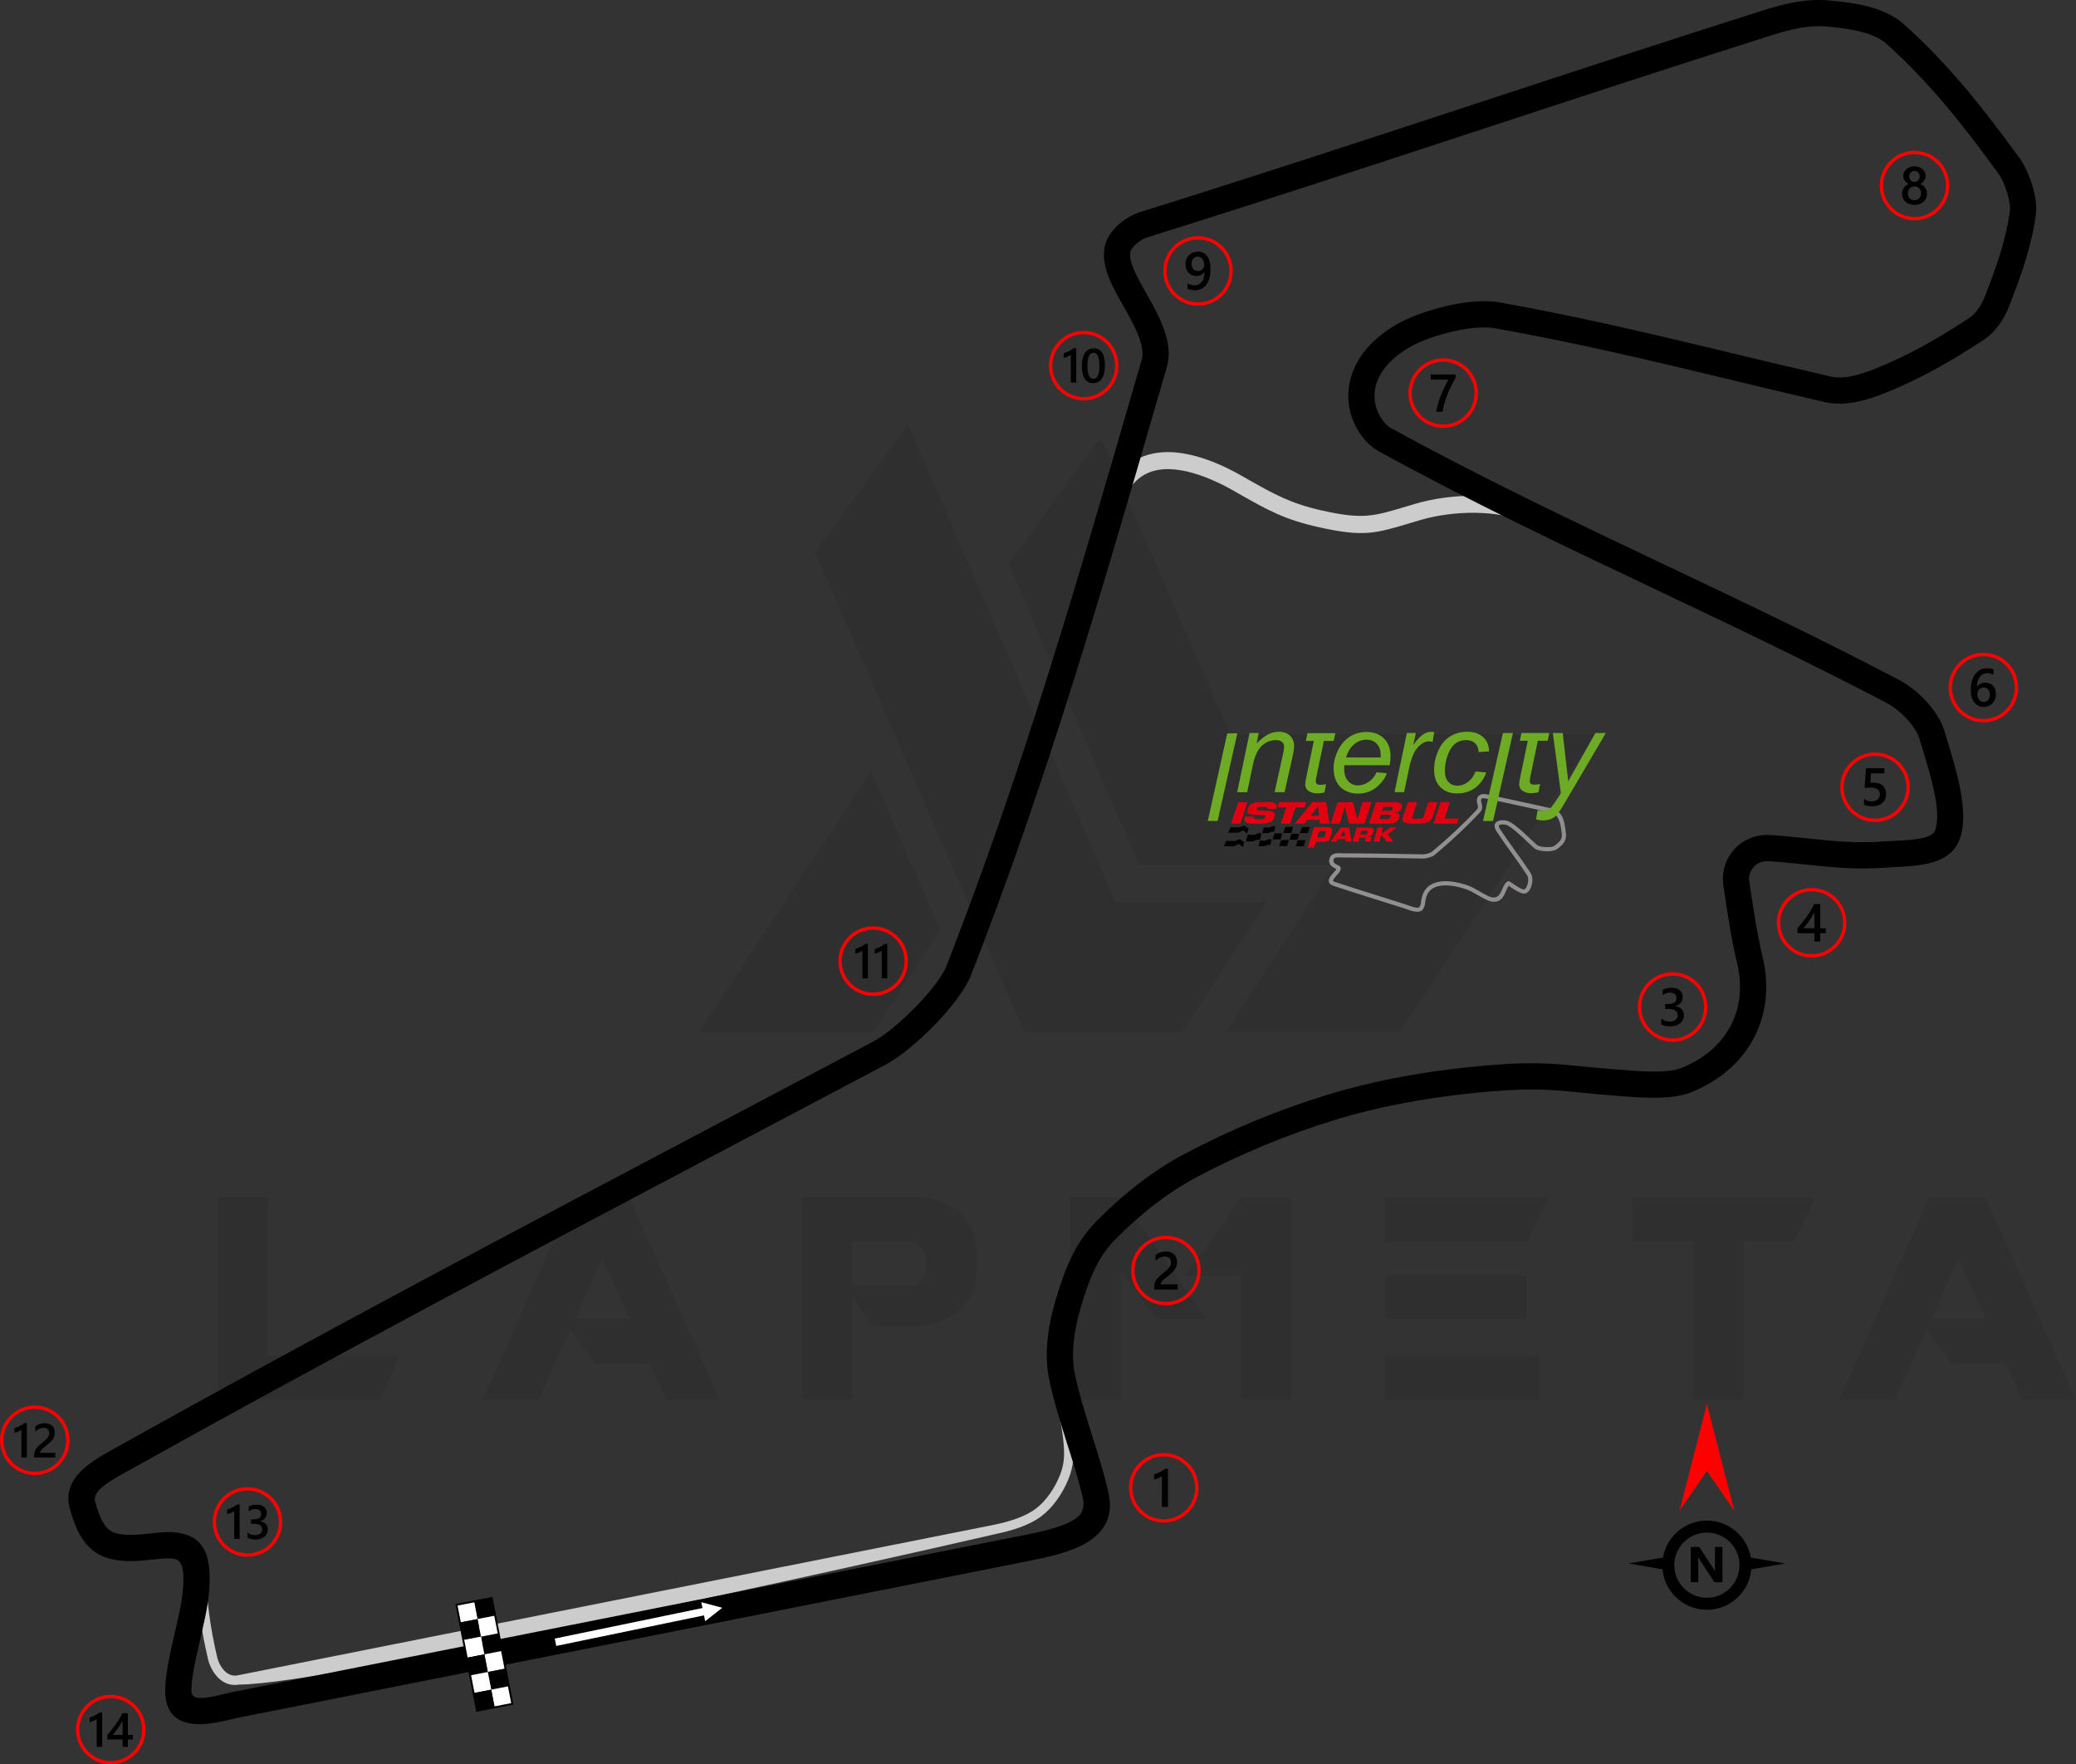 <?xml version="1.0" encoding="UTF-8"?>
<!DOCTYPE svg PUBLIC "-//W3C//DTD SVG 1.1//EN" "http://www.w3.org/Graphics/SVG/1.1/DTD/svg11.dtd">
<!-- Creator: CorelDRAW 2020 (64-Bit) -->
<svg xmlns="http://www.w3.org/2000/svg" xml:space="preserve" width="195.112mm" height="165.806mm" version="1.1" style="shape-rendering:geometricPrecision; text-rendering:geometricPrecision; image-rendering:optimizeQuality; fill-rule:evenodd; clip-rule:evenodd"
viewBox="0 0 9784.57 8314.96"
 xmlns:xlink="http://www.w3.org/1999/xlink"
 xmlns:xodm="http://www.corel.com/coreldraw/odm/2003">
 <rect x="0" y="0" width="9784.57" height="8314.96" fill="#333333" stroke="none"/>
 <defs>
  <style type="text/css">
   <![CDATA[
    .fil4 {fill:black}
    .fil10 {fill:black}
    .fil5 {fill:white}
    .fil2 {fill:black;fill-rule:nonzero}
    .fil8 {fill:#6DAB24;fill-rule:nonzero}
    .fil7 {fill:#918F8F;fill-rule:nonzero}
    .fil1 {fill:#CCCCCC;fill-rule:nonzero}
    .fil9 {fill:#E20010;fill-rule:nonzero}
    .fil3 {fill:red;fill-rule:nonzero}
    .fil6 {fill:white;fill-rule:nonzero}
    .fil0 {fill:black;fill-opacity:0.071}
   ]]>
  </style>
 </defs>
 <g id="Layer_x0020_1">
  <path class="fil0" d="M1025.71 6596.09l0 -954.25 236.98 0 0 747.28 622.47 0 -94.79 206.96 -764.66 0zm2816.92 -3990.78l985.85 2259.23 740.97 0 402.87 -614.58 -715.69 0 -977.95 -2251.33 -436.05 606.67zm1346.06 -543.48l608.25 1398.19 1720.49 0 -917.91 1402.94 -821.54 0 0 -1.58 515.04 -786.78 -924.23 0 -616.16 -1418.73 436.05 -594.04zm-758.34 2319.26l-315.98 483.45 -821.53 0 0 -1.58 812.06 -1227.57 325.45 745.7zm-1037.98 2216.57l-252.78 0 -77.41 -172.21 -257.52 0 -116.91 -159.57 -150.08 331.77 -262.26 0 423.4 -954.25 267 0 426.57 954.25zm-424.99 -382.33l-129.55 -284.38 -126.39 284.38 255.94 0zm1050.62 -154.82l287.54 0c41.08,-12.64 61.61,-50.56 60.03,-113.75 0,-52.14 -25.27,-85.32 -78.99,-97.96l-268.58 0 0 211.71zm94.79 189.59l-96.37 -139.03 0 485.02 -236.98 0 0 -954.25 570.34 0c167.47,30.02 252.78,120.07 254.36,273.32l0 56.88c-1.58,154.82 -85.31,248.04 -251.2,276.48l-240.14 -0.01 0 1.58zm1571.98 -34.76l-236.98 0 -164.31 -227.5 -0.01 608.25 -238.56 0 0 -954.25 236.98 0 402.87 573.49zm164.31 -571.91l236.98 0 0 952.67 -238.56 0 0 -584.55 -257.52 0 259.1 -368.12zm1402.93 745.7l0 206.96 -725.16 0 0 -206.96 725.16 0zm-56.87 -379.17l0 203.8 -668.29 0 0 -203.81 668.29 0.01zm104.27 -366.54l-104.27 208.55 -668.29 0 0 -208.55 772.56 0zm679.35 205.38l-285.96 0 0 -205.38 861.04 0 -96.37 205.38 -238.56 0 0 747.28 -238.57 0 0 -747.28 -1.58 0zm1805.81 748.86l-252.78 0 -77.41 -172.21 -257.52 0 -116.91 -159.57 -150.09 331.77 -262.26 0 423.4 -954.25 267 0 426.57 954.25zm-424.99 -382.33l-129.55 -284.38 -126.39 284.38 255.94 0z"/>
  <g id="_2303392239840">
   <path class="fil1" d="M7192.48 2459.58c-68.21,-27.91 -149.98,-41.22 -233.18,-42.83 -92.54,-1.8 -186.26,10.89 -264.98,34.04l-47.9 14.29c-165.97,49.67 -220.24,65.92 -429.14,19.72 -163.49,-36.14 -245.32,-82.58 -376.06,-156.76 -27.59,-15.66 -10.61,-6.14 -31.95,-18.19 -30.21,-17.07 -63.37,-33.84 -98.62,-48.99 -76.31,-32.78 -157.58,-54.94 -229.6,-49.12 -66.61,5.39 -126.21,36.05 -166.62,107.6 -4.95,8.77 -10.01,19.12 -15.17,31.13l-12.66 29.46 -73.77 -31.7 12.66 -29.46c5.53,-12.87 11.97,-25.77 19.25,-38.66 55.74,-98.68 138.02,-140.96 230.03,-148.41 86.61,-7.01 180.73,18.08 267.58,55.39 36.15,15.53 72.08,33.82 106.15,53.07 43.47,24.55 25.42,14.3 32.28,18.19 124.44,70.61 202.33,114.81 353.76,148.29 188.2,41.61 237.67,26.81 388.96,-18.47 10.62,-3.17 20.52,-6.15 48.21,-14.29 85.95,-25.28 188.11,-39.14 288.84,-37.18 92.47,1.79 184.24,16.95 262.06,48.79l-30.14 74.09z"/>
   <path class="fil1" d="M970.32 7403.54c1.37,67.15 6.61,133.94 15.23,199.96 8.96,68.72 21.67,136.9 37.54,204.03 6.13,25.96 20.2,54.2 40.98,72.01 14.84,12.72 33.43,19.84 55.17,15.82l3567.63 -710.01c34.97,-7.35 71.18,-16.54 105.27,-28.98 33.62,-12.27 65.23,-27.74 91.49,-47.83 23.44,-17.93 45.12,-41.67 63.84,-67.99 20.5,-28.8 37.39,-60.64 49.18,-91.37l0.76 -1.76c8.83,-23.42 13.87,-44.84 16.18,-66.85 2.4,-22.75 1.89,-46.6 -0.31,-74.22 -3.22,-40.42 -10.59,-86.72 -19.57,-132.87 -9.14,-47.01 -19.8,-93.29 -29.49,-133.19l42.85 -10.36c9.98,41.13 20.89,88.41 30,135.26 9.28,47.73 16.91,95.69 20.26,137.72 2.38,29.89 2.88,56.16 0.14,82.17 -2.7,25.65 -8.59,50.64 -18.93,78l-0.61 1.83c-13.02,33.93 -31.75,69.2 -54.53,101.22 -21.17,29.76 -45.94,56.8 -73,77.5 -30.09,23.02 -65.68,40.52 -103.24,54.22 -36.34,13.25 -74.51,22.96 -111.22,30.68 -568.87,131.88 -3152.57,710.17 -3568.42,710.17 -36.78,6.89 -67.75,-4.73 -92.14,-25.63 -28.39,-24.34 -47.32,-61.66 -55.32,-95.51 -16.05,-67.93 -29,-137.52 -38.23,-208.36 -8.8,-67.46 -14.16,-135.85 -15.57,-204.8l44.05 -0.86z"/>
   <path class="fil2" d="M4841.66 7231.51c113.53,-22.51 191.38,-46.31 233.57,-78.89 29.38,-22.69 38.08,-54.32 26.97,-100.66 -19.48,-81.02 -45.77,-164.03 -72.04,-247.01 -31.01,-97.95 -62.03,-195.89 -84.82,-302.8 -12.27,-57.57 -14.12,-117.35 -9.27,-176.07 5.69,-68.93 20.78,-137.11 38.91,-198.34 19.12,-64.59 39.99,-128.83 69.17,-191.15 30.08,-64.24 68.36,-124.88 121.3,-179.03 62.31,-63.72 130.4,-125.05 202.66,-180.54 67.46,-51.81 138.44,-98.55 211.61,-137.47 1.52,-0.81 3.06,-1.54 4.61,-2.21 106.2,-56.33 215.18,-107.63 325.67,-153.42 112.87,-46.78 228.6,-88.42 345.8,-124.41 102.48,-31.48 207.82,-57.27 313.41,-78.04 114.03,-22.43 230.07,-39.32 344.44,-51.45 284.44,-30.32 390.11,-19.77 541.51,-4.66 38.82,3.87 80.95,8.08 138.29,12.44 17.91,1.36 27.7,2.17 37.78,2.99l1.54 0.15c96.8,7.96 224.69,18.29 289.95,-7.41 107.59,-42.36 187,-111.48 232.73,-196.68 45.5,-84.79 58.08,-186.85 32.26,-295.5 -28.82,-121.28 -46.21,-240.2 -63.24,-356.77l-2.47 -16.85c-1.89,-12.79 -2.39,-25.97 -1.58,-39.23 2.68,-43.86 20.29,-87.75 50.43,-122.47 30.42,-35.03 73.29,-61.05 126.11,-68.83 14.84,-2.19 30.59,-2.88 47.16,-1.87 59.62,3.61 117.53,9.68 175.2,15.72 116.25,12.18 231.59,24.26 358.28,14.34 11.8,-0.92 30.61,-1.83 50.44,-2.78 76.81,-3.67 174.9,-8.36 191.26,-47.16 34.55,-82.04 -18.59,-256.23 -59.35,-389.83 -8.77,-28.78 -9.86,-31.81 -13.73,-44.76 -8.4,-28.16 -28.94,-59.37 -54.9,-88.28 -29.9,-33.28 -65.62,-61.96 -98.25,-79.15l-3.1 -1.75c-364.37,-191.07 -728.9,-364.01 -1091.26,-535.92 -435.77,-206.74 -868.45,-412.01 -1301.27,-649.32 -1.41,-0.77 -2.78,-1.59 -4.1,-2.46 -39.39,-23.01 -81.35,-67.04 -108.22,-123.94 -22.21,-47.01 -35.04,-103.66 -28.81,-165.53 6.07,-60.03 29.16,-118.38 69.63,-172 36.94,-48.95 88.55,-94.06 155,-132.81l-0.06 -0.11c59.65,-34.84 154.1,-69.47 248.9,-90.22 84.24,-18.45 170.75,-26.32 237.02,-14.49l2.18 0.44c385.65,68.87 734.08,152.56 1102.86,241.13 141.46,33.97 286.04,68.7 457.11,108.09 30.85,7.1 64.72,4.96 98.83,-1.99 37.89,-7.72 76.13,-21.28 111.56,-35.36 76.46,-30.3 152.34,-67.08 226.75,-107.9 74.51,-40.87 146.76,-85.48 216.21,-131.53 13.87,-9.18 26.56,-22.05 37.76,-36.9 13.72,-18.21 24.72,-38.59 32.76,-58.76 26.62,-66.79 52.73,-136.33 74.43,-206.95 20.96,-68.19 37.53,-137.16 45.86,-205.13 2.37,-19.3 -3.18,-49.49 -12.67,-80.63 -11.09,-36.42 -26.75,-71.34 -41.51,-91.55 -82.51,-113.16 -163.04,-219.78 -249.64,-322.44 -84.88,-100.62 -174.77,-196.03 -276.98,-287.93 -31.04,-27.95 -75.05,-45.88 -122.56,-58.01 -53.07,-13.55 -108.92,-19.79 -158.17,-24.31 -41.59,-3.86 -83.61,-0.97 -126.08,6.24 -43.15,7.33 -87.61,19.56 -132.95,33.95 -464.57,147.09 -910.95,293.71 -1356.71,440.11 -526.55,172.94 -1052.22,345.61 -1587.28,512.67 -19.04,5.94 -39.01,18.12 -55.17,32.91 -13.29,12.17 -22.95,24.59 -25.3,34.3 -11.16,46.15 32.42,122.8 74.73,197.25 14.75,25.95 29.39,51.68 42.11,76.75 18.67,36.75 38.14,78.13 50.5,121.77 13.75,48.5 18.4,99.01 4.07,148.38l-33.29 114.84c-271.51,936.73 -533.46,1840.44 -889.13,2750.01 -25.94,66.35 -90.37,150.67 -163.81,227.32 -80.32,83.84 -173.74,161 -239.52,195.82 -252.22,133.55 -495.99,262.22 -734.2,387.94 -978.5,516.46 -1863.55,983.58 -2853.99,1536.02 -46.42,25.9 -90.35,51.72 -116.99,79.11 -17.08,17.56 -26.01,36.41 -19.88,57.85 10.99,38.43 23.3,74.65 40.29,101.56 13.44,21.32 30.53,37.44 53.83,44.34 49.02,14.53 108.55,8.19 163.17,2.38 44.72,-4.76 86.75,-9.24 125.85,-4.37 111,13.81 179.04,80.3 149.67,316.25 -0.22,1.76 -0.51,3.5 -0.86,5.21 -7.44,52.99 -21.7,115.05 -36.26,178.42 -21.34,92.88 -43.37,188.77 -42.35,247.55 0.45,25.81 20.07,32.53 44,32.12 33.02,-0.57 75.51,-10.6 111.28,-19.03 14.76,-3.48 28.53,-6.73 40.74,-9.15l3743.61 -742.18zm309.03 18.83c-59.58,46.02 -153.59,76.48 -285.33,102.59l-3743.61 742.18c-10.78,2.14 -23.14,5.05 -36.39,8.18 -40.91,9.64 -89.5,21.11 -137.4,21.94 -91.78,1.59 -167.15,-30.71 -169.29,-153.53 -1.29,-74.44 22.35,-177.37 45.26,-277.06 14.03,-61.05 27.77,-120.84 34.38,-167.71l0.32 -3.34c17.08,-137.29 -4.22,-173.71 -41.79,-178.38 -26.16,-3.25 -60.87,0.44 -97.79,4.37 -66.3,7.06 -138.56,14.75 -211.07,-6.74 -56.1,-16.63 -94.84,-51.65 -123.49,-97.07 -25.11,-39.8 -41.21,-85.96 -54.8,-133.49 -20.66,-72.23 2.91,-129.02 50.36,-177.81 37.9,-38.96 90.57,-70.21 145.53,-100.87 996.23,-555.66 1879.69,-1021.95 2856.42,-1537.48 238.21,-125.72 481.97,-254.39 734.2,-387.94 54.71,-28.97 135.97,-96.85 208.08,-172.12 63.4,-66.18 117.9,-136.08 137.68,-186.68 354.54,-906.65 615.38,-1806.56 885.75,-2739.37l33.29 -114.84c6.91,-23.79 3.6,-51.88 -4.56,-80.66 -9.53,-33.64 -25.93,-68.27 -41.8,-99.51 -11.77,-23.19 -25.44,-47.21 -39.21,-71.44 -54.19,-95.32 -109.98,-193.46 -87.31,-287.23 8.3,-34.34 31.73,-68.46 62.06,-96.22 29.15,-26.67 65.88,-48.85 101.61,-60 535.5,-167.2 1060.23,-339.55 1585.84,-512.19 453.21,-148.86 907.08,-297.93 1357.67,-440.6 49.31,-15.65 98.88,-29.15 149.88,-37.82 51.67,-8.78 103.96,-12.18 157.52,-7.22 55.48,5.09 118.33,12.1 177.53,27.22 64.74,16.53 126.65,42.71 174.8,86.06 106.44,95.69 200.11,195.13 288.6,300.02 86.77,102.86 169.48,212.48 254.96,329.69 22.54,30.87 45.1,79.73 59.9,128.32 14.14,46.42 21.99,94.87 17.51,131.42 -9.15,74.68 -27.48,150.86 -50.7,226.41 -22.47,73.12 -49.83,145.94 -77.81,216.15 -12.16,30.49 -28.54,60.98 -48.73,87.78 -19.07,25.31 -41.87,48 -68.24,65.45 -72.4,48.02 -147.59,94.44 -224.92,136.86 -77.42,42.48 -157.8,81.31 -240.77,114.19 -41.19,16.37 -86.12,32.24 -132.36,41.65 -50.02,10.2 -101.3,12.95 -151.07,1.49 -145.98,-33.61 -303.79,-71.52 -458.09,-108.57 -363.64,-87.34 -707.2,-169.85 -1096.14,-239.29l-2.12 -0.34c-49.41,-8.82 -119,-1.84 -189.14,13.53 -82.48,18.06 -163.12,47.29 -212.61,76.19l-0.06 -0.11 -0.18 0.11c-51.64,30.08 -91.02,64.19 -118.43,100.5 -26.61,35.26 -41.68,72.41 -45.43,109.61 -3.77,37.45 4.09,71.94 17.68,100.7 15.72,33.29 37.78,57.73 57.5,69.43l2.57 1.33c430.55,236.06 860.99,440.27 1294.5,645.94 361.13,171.32 724.4,343.67 1095.78,538.43l3.41 1.66c45.19,23.81 93.42,62.14 132.6,105.76 37.29,41.52 67.6,89.09 81.5,135.68l13.24 44.28c46.39,152.06 106.87,350.33 54.99,473.51 -46.62,110.55 -188.23,117.33 -299.13,122.62 -14.74,0.7 -28.76,1.38 -46.57,2.78 -136.79,10.72 -258.19,-2 -380.53,-14.82 -55.88,-5.86 -111.99,-11.74 -169.88,-15.24 -7.65,-0.47 -15.01,-0.13 -22.01,0.9 -21.51,3.16 -38.7,13.45 -50.66,27.23 -12.24,14.1 -19.38,31.63 -20.44,48.94 -0.28,4.61 -0.09,9.35 0.61,14.07l2.47 16.85c16.57,113.36 33.47,229 61.31,346.13 33,138.86 15.98,271.06 -43.86,382.57 -59.43,110.71 -160.67,199.76 -296.59,253.28 -92.02,36.23 -236.23,24.55 -345.07,15.6l-38.36 -3.1c-49.34,-3.75 -97.14,-8.52 -141.2,-12.92 -143.76,-14.35 -244.09,-24.36 -516.37,4.63l-0.24 0c-109.29,11.58 -221.55,28 -333.55,50.02 -102.85,20.22 -204.07,44.93 -300.83,74.65 -112.61,34.58 -224.6,74.92 -334.67,120.54 -108.54,44.98 -214.03,94.55 -315.2,148.2 -1.43,0.92 -2.9,1.79 -4.43,2.6 -67.68,36.01 -132.94,78.95 -194.68,126.35 -67.53,51.85 -131.06,109.06 -189.12,168.44 -42.53,43.5 -73.54,92.75 -98.08,145.17 -25.44,54.32 -44.58,113.55 -62.4,173.74 -15.87,53.61 -29.09,113.3 -34.07,173.67 -3.95,47.88 -2.64,95.69 6.86,140.27 21.2,99.48 51.56,195.33 81.91,291.19 25.95,81.94 51.9,163.92 73.98,255.71 23.9,99.69 0.9,171.02 -71.48,226.92z"/>
  </g>
  <g id="_2303392239072">
   <path class="fil3" d="M6801.91 1688.53c45.27,0 86.27,18.36 115.94,48.03 29.66,29.67 48.02,70.67 48.02,115.94 0,45.27 -18.36,86.27 -48.02,115.93 -29.67,29.66 -70.67,48.02 -115.94,48.02 -45.27,0 -86.27,-18.36 -115.94,-48.02 -29.66,-29.67 -48.02,-70.66 -48.02,-115.93 0,-45.27 18.36,-86.28 48.03,-115.94 29.66,-29.66 70.66,-48.03 115.93,-48.03zm104.68 59.29c-26.79,-26.79 -63.8,-43.36 -104.68,-43.36 -40.88,0 -77.9,16.57 -104.68,43.36 -26.79,26.78 -43.36,63.79 -43.36,104.68 0,40.88 16.57,77.89 43.36,104.68 26.78,26.78 63.8,43.36 104.68,43.36 40.88,0 77.89,-16.57 104.68,-43.36 26.78,-26.78 43.35,-63.8 43.35,-104.68 0,-40.88 -16.57,-77.9 -43.35,-104.68z"/>
   <path class="fil4" d="M6860.72 1778.73c-7.37,13.48 -14.33,26.85 -20.87,40.05 -6.57,13.24 -12.49,26.48 -17.8,39.84 -5.33,13.32 -9.93,26.77 -13.88,40.31 -3.94,13.58 -6.95,27.4 -9.09,41.56l-29.82 0c1.97,-12.61 4.77,-25.17 8.42,-37.75 3.64,-12.56 7.92,-25.09 12.82,-37.66 4.9,-12.58 10.39,-25.19 16.51,-37.88 6.07,-12.69 12.57,-25.52 19.43,-38.42l-83.34 0 0 -24.3 117.61 0 0 14.25z"/>
  </g>
  <g id="_2303392247856">
   <path class="fil3" d="M9348.02 3076.35c45.27,0 86.27,18.36 115.94,48.02 29.66,29.67 48.02,70.67 48.02,115.94 0,45.27 -18.36,86.27 -48.02,115.93 -29.67,29.66 -70.67,48.02 -115.94,48.02 -45.27,0 -86.26,-18.36 -115.93,-48.02 -29.66,-29.67 -48.02,-70.66 -48.02,-115.93 0,-45.27 18.35,-86.27 48.02,-115.94 29.67,-29.66 70.66,-48.02 115.93,-48.02zm104.68 59.28c-26.79,-26.79 -63.8,-43.35 -104.68,-43.35 -40.88,0 -77.89,16.57 -104.68,43.35 -26.78,26.78 -43.35,63.8 -43.35,104.68 0,40.88 16.57,77.89 43.35,104.68 26.79,26.78 63.8,43.36 104.68,43.36 40.88,0 77.89,-16.57 104.68,-43.36 26.78,-26.78 43.35,-63.8 43.35,-104.68 0,-40.89 -16.57,-77.9 -43.35,-104.68z"/>
   <path class="fil4" d="M9407.12 3271.67c0,8.84 -1.46,16.93 -4.36,24.21 -2.89,7.25 -6.92,13.53 -12.06,18.81 -5.16,5.28 -11.27,9.39 -18.35,12.28 -7.09,2.93 -14.75,4.36 -23.05,4.36 -8.84,0 -16.97,-1.72 -24.35,-5.15 -7.41,-3.44 -13.78,-8.55 -19.15,-15.34 -5.36,-6.79 -9.5,-15.25 -12.48,-25.35 -2.93,-10.09 -4.4,-21.83 -4.4,-35.15 0,-16.29 1.93,-30.75 5.82,-43.36 3.9,-12.57 9.22,-23.13 16.01,-31.63 6.79,-8.55 14.78,-14.99 23.97,-19.4 9.14,-4.44 19.07,-6.66 29.7,-6.66 6.62,0 12.66,0.46 18.1,1.38 5.45,0.89 9.81,2.14 13.08,3.7l0 25.64c-4.2,-2.13 -8.64,-3.94 -13.41,-5.4 -4.73,-1.47 -10.18,-2.22 -16.29,-2.22 -6.87,0 -13.24,1.38 -19.02,4.19 -5.82,2.76 -10.85,6.83 -15.05,12.19 -4.22,5.36 -7.54,12.02 -9.96,19.9 -2.39,7.88 -3.65,17.01 -3.73,27.32l0.75 0c3.77,-5.82 8.85,-10.39 15.26,-13.74 6.45,-3.36 13.99,-5.03 22.67,-5.03 7.71,0 14.62,1.21 20.82,3.73 6.16,2.51 11.44,6.07 15.8,10.81 4.4,4.69 7.8,10.43 10.14,17.18 2.39,6.75 3.57,14.33 3.57,22.76zm-28.7 2.34c0,-5.07 -0.63,-9.68 -1.81,-13.87 -1.17,-4.19 -2.97,-7.74 -5.41,-10.72 -2.38,-3.01 -5.45,-5.32 -9.09,-6.95 -3.6,-1.63 -7.92,-2.44 -12.82,-2.44 -4.9,0 -9.22,0.88 -12.94,2.64 -3.73,1.76 -6.84,4.06 -9.39,6.92 -2.56,2.84 -4.44,6.16 -5.7,9.8 -1.25,3.68 -1.93,7.46 -1.93,11.31 0,4.19 0.63,8.46 1.81,12.82 1.17,4.4 3.01,8.38 5.44,11.98 2.47,3.61 5.62,6.54 9.39,8.88 3.81,2.35 8.34,3.52 13.58,3.52 4.65,0 8.8,-0.87 12.41,-2.59 3.6,-1.73 6.61,-4.11 9,-7.13 2.44,-3.02 4.28,-6.62 5.54,-10.73 1.25,-4.14 1.93,-8.63 1.93,-13.45z"/>
  </g>
  <g id="_2303392246464">
   <path class="fil3" d="M8837.43 3546.04c45.27,0 86.27,18.36 115.93,48.02 29.67,29.67 48.02,70.66 48.02,115.93 0,45.27 -18.36,86.27 -48.02,115.93 -29.67,29.66 -70.66,48.02 -115.93,48.02 -45.27,0 -86.27,-18.35 -115.93,-48.02 -29.67,-29.67 -48.02,-70.66 -48.02,-115.93 0,-45.27 18.35,-86.27 48.02,-115.93 29.66,-29.66 70.66,-48.02 115.93,-48.02zm104.68 59.28c-26.78,-26.78 -63.8,-43.35 -104.68,-43.35 -40.88,0 -77.9,16.57 -104.68,43.35 -26.79,26.78 -43.36,63.8 -43.36,104.68 0,40.88 16.57,77.89 43.36,104.68 26.78,26.78 63.79,43.35 104.68,43.35 40.88,0 77.89,-16.57 104.68,-43.35 26.78,-26.79 43.36,-63.8 43.36,-104.68 0,-40.88 -16.57,-77.89 -43.36,-104.68z"/>
   <path class="fil4" d="M8785.44 3792.34l0 -27.36c11.56,7.79 23.25,11.64 35.11,11.64 11.93,0 21.57,-3.01 28.82,-9.13 7.29,-6.08 10.93,-14.2 10.93,-24.38 0,-9.97 -3.68,-17.72 -11.1,-23.29 -7.41,-5.58 -18.01,-8.34 -31.84,-8.34 -4.74,0 -14.37,0.46 -28.87,1.46l6.28 -92.54 86.64 0 0 24.3 -62.96 0 -2.93 44.07c5.65,-0.33 10.76,-0.5 15.33,-0.5 18.65,0 33.1,4.78 43.28,14.37 10.18,9.55 15.29,22.67 15.29,39.26 0,17.43 -5.87,31.42 -17.51,41.94 -11.64,10.52 -27.7,15.75 -48.06,15.75 -17.18,0 -29.99,-2.39 -38.41,-7.25z"/>
  </g>
  <g id="_2303392250448">
   <path class="fil3" d="M7883.35 4581.83c45.27,0 86.27,18.36 115.94,48.02 29.66,29.67 48.02,70.66 48.02,115.93 0,45.27 -18.36,86.27 -48.02,115.94 -29.67,29.66 -70.67,48.02 -115.94,48.02 -45.27,0 -86.26,-18.36 -115.93,-48.02 -29.67,-29.67 -48.02,-70.67 -48.02,-115.94 0,-45.27 18.36,-86.27 48.02,-115.93 29.67,-29.66 70.66,-48.02 115.93,-48.02zm104.68 59.28c-26.78,-26.78 -63.8,-43.35 -104.68,-43.35 -40.88,0 -77.89,16.57 -104.67,43.35 -26.78,26.79 -43.36,63.8 -43.36,104.68 0,40.88 16.57,77.89 43.36,104.68 26.78,26.78 63.79,43.35 104.67,43.35 40.88,0 77.9,-16.57 104.68,-43.35 26.78,-26.79 43.36,-63.8 43.36,-104.68 0,-40.88 -16.57,-77.89 -43.36,-104.68z"/>
   <path class="fil4" d="M7830.14 4827.32l0 -26.77c11.48,9.09 24.38,13.62 38.8,13.62 11.69,0 21.07,-2.64 28.06,-7.96 7.01,-5.32 10.48,-12.52 10.48,-21.62 0,-19.94 -15.26,-29.95 -45.79,-29.95l-13.63 0 0 -22.84 13.04 0c27.06,0 40.59,-9.38 40.59,-28.19 0,-17.35 -10.55,-26.03 -31.63,-26.03 -11.82,0 -22.87,4.2 -33.26,12.62l0 -25.26c11.94,-6.71 26.06,-10.1 42.32,-10.1 15.63,0 28.16,3.95 37.58,11.82 9.39,7.83 14.12,17.89 14.12,30.16 0,23.16 -11.82,38.09 -35.36,44.7l0 0.51c12.69,1.21 22.71,5.65 30.08,13.28 7.38,7.67 11.02,17.22 11.02,28.66 0,15.8 -5.91,28.57 -17.76,38.25 -11.9,9.72 -27.53,14.54 -46.92,14.54 -17.43,0 -31.34,-3.14 -41.73,-9.43z"/>
  </g>
  <g id="_2303392250592">
   <path class="fil3" d="M8538.65 4184.7c45.27,0 86.26,18.36 115.93,48.02 29.66,29.67 48.02,70.66 48.02,115.94 0,45.27 -18.36,86.27 -48.02,115.93 -29.67,29.66 -70.66,48.02 -115.93,48.02 -45.27,0 -86.27,-18.36 -115.94,-48.02 -29.66,-29.67 -48.02,-70.66 -48.02,-115.93 0,-45.27 18.36,-86.27 48.02,-115.94 29.67,-29.66 70.67,-48.02 115.94,-48.02zm104.68 59.28c-26.79,-26.78 -63.8,-43.36 -104.68,-43.36 -40.88,0 -77.89,16.57 -104.68,43.36 -26.78,26.78 -43.35,63.8 -43.35,104.68 0,40.88 16.57,77.89 43.35,104.68 26.79,26.78 63.8,43.36 104.68,43.36 40.88,0 77.89,-16.57 104.68,-43.36 26.78,-26.78 43.35,-63.8 43.35,-104.68 0,-40.88 -16.57,-77.9 -43.35,-104.68z"/>
   <path class="fil4" d="M8579.24 4260.65l0 113.67 26.14 0 0 23.67 -26.14 0 0 38.67 -27.62 0 0 -38.67 -79.69 0 0 -23.92c7.22,-8.13 14.59,-16.89 22.17,-26.36 7.58,-9.43 14.87,-19.1 21.87,-28.95 7,-9.84 13.44,-19.73 19.43,-29.62 6,-9.93 11.02,-19.4 15.08,-28.49l28.75 0zm-27.62 113.67l0 -73.91c-8.92,16.05 -17.76,30.04 -26.47,41.98 -8.71,11.95 -16.84,22.59 -24.47,31.93l50.95 0z"/>
  </g>
  <g id="_2303392255824">
   <path class="fil3" d="M9023.47 710.65c45.27,0 86.27,18.36 115.93,48.02 29.66,29.67 48.02,70.66 48.02,115.93 0,45.27 -18.36,86.27 -48.02,115.94 -29.67,29.66 -70.66,48.02 -115.93,48.02 -45.27,0 -86.27,-18.36 -115.93,-48.02 -29.66,-29.67 -48.02,-70.67 -48.02,-115.94 0,-45.27 18.36,-86.27 48.02,-115.93 29.67,-29.66 70.66,-48.02 115.93,-48.02zm104.68 59.28c-26.79,-26.78 -63.8,-43.36 -104.68,-43.36 -40.88,0 -77.89,16.57 -104.68,43.36 -26.78,26.78 -43.35,63.8 -43.35,104.68 0,40.88 16.57,77.9 43.35,104.68 26.79,26.78 63.8,43.36 104.68,43.36 40.88,0 77.89,-16.57 104.68,-43.36 26.78,-26.78 43.35,-63.8 43.35,-104.68 0,-40.88 -16.57,-77.89 -43.35,-104.68z"/>
   <path class="fil4" d="M8964.81 913.59c0,-5.07 0.63,-9.96 1.89,-14.7 1.25,-4.78 3.18,-9.14 5.69,-13.15 2.56,-4.03 5.74,-7.63 9.6,-10.81 3.86,-3.18 8.34,-5.73 13.49,-7.71 -7.63,-4.27 -13.66,-9.71 -18.19,-16.37 -4.48,-6.7 -6.74,-14.08 -6.74,-22.17 0,-6.49 1.34,-12.44 4.03,-17.93 2.64,-5.49 6.33,-10.23 11.01,-14.24 4.74,-4.03 10.27,-7.12 16.64,-9.39 6.41,-2.26 13.36,-3.4 20.86,-3.4 7.63,0 14.63,1.17 21.08,3.44 6.41,2.3 11.98,5.44 16.67,9.47 4.69,4.02 8.38,8.76 10.98,14.24 2.64,5.49 3.94,11.39 3.94,17.8 0,8.09 -2.26,15.47 -6.74,22.17 -4.52,6.66 -10.47,12.11 -17.93,16.37 5.07,1.98 9.55,4.53 13.45,7.67 3.89,3.14 7.13,6.7 9.76,10.73 2.6,4.03 4.57,8.37 5.9,13.15 1.3,4.74 1.94,9.68 1.94,14.83 0,7.71 -1.43,14.75 -4.27,21.12 -2.9,6.36 -6.88,11.85 -12.03,16.37 -5.15,4.57 -11.35,8.09 -18.56,10.65 -7.16,2.52 -15.12,3.77 -23.8,3.77 -8.59,0 -16.46,-1.25 -23.63,-3.77 -7.16,-2.56 -13.32,-6.08 -18.51,-10.65 -5.2,-4.52 -9.26,-10.01 -12.15,-16.37 -2.93,-6.37 -4.36,-13.41 -4.36,-21.12zm27.74 -2.43c0,4.98 0.71,9.47 2.18,13.49 1.5,4.02 3.57,7.41 6.28,10.18 2.68,2.76 5.95,4.9 9.76,6.36 3.81,1.46 8.04,2.22 12.69,2.22 4.49,0 8.63,-0.76 12.4,-2.27 3.78,-1.5 7,-3.68 9.76,-6.49 2.73,-2.85 4.9,-6.25 6.45,-10.23 1.55,-3.94 2.3,-8.38 2.3,-13.28 0,-4.52 -0.7,-8.76 -2.18,-12.74 -1.5,-3.94 -3.56,-7.41 -6.28,-10.35 -2.68,-2.98 -5.95,-5.28 -9.77,-7 -3.81,-1.73 -8.04,-2.6 -12.69,-2.6 -4.4,0 -8.55,0.79 -12.31,2.38 -3.82,1.59 -7.09,3.85 -9.85,6.75 -2.73,2.93 -4.86,6.36 -6.45,10.39 -1.55,4.02 -2.3,8.37 -2.3,13.15zm5.99 -79.57c0,3.69 0.67,7.09 1.97,10.27 1.3,3.14 3.05,5.87 5.27,8.21 2.22,2.35 4.82,4.15 7.8,5.44 2.97,1.34 6.2,1.98 9.63,1.98 3.44,0 6.66,-0.68 9.64,-2.01 2.97,-1.34 5.62,-3.18 7.87,-5.53 2.22,-2.35 4.03,-5.07 5.33,-8.21 1.3,-3.14 1.97,-6.54 1.97,-10.14 0,-3.68 -0.63,-7.12 -1.89,-10.31 -1.3,-3.18 -3.01,-5.95 -5.24,-8.21 -2.22,-2.3 -4.82,-4.11 -7.84,-5.41 -3.06,-1.3 -6.32,-1.97 -9.84,-1.97 -3.69,0 -7.04,0.67 -10.06,2.01 -3.01,1.33 -5.61,3.22 -7.79,5.62 -2.18,2.35 -3.86,5.11 -5.03,8.25 -1.22,3.14 -1.8,6.49 -1.8,10.01z"/>
  </g>
  <g id="_2303392256784">
   <path class="fil3" d="M1166.34 7008.43c45.27,0 86.27,18.35 115.93,48.02 29.67,29.66 48.02,70.66 48.02,115.93 0,45.27 -18.35,86.27 -48.02,115.94 -29.66,29.66 -70.66,48.02 -115.93,48.02 -45.27,0 -86.27,-18.36 -115.93,-48.02 -29.66,-29.67 -48.02,-70.67 -48.02,-115.94 0,-45.27 18.35,-86.26 48.02,-115.93 29.66,-29.67 70.66,-48.02 115.93,-48.02zm104.68 59.28c-26.78,-26.78 -63.8,-43.35 -104.68,-43.35 -40.88,0 -77.89,16.57 -104.68,43.35 -26.78,26.78 -43.35,63.8 -43.35,104.68 0,40.88 16.57,77.89 43.35,104.68 26.79,26.78 63.8,43.35 104.68,43.35 40.88,0 77.89,-16.57 104.68,-43.35 26.78,-26.79 43.35,-63.8 43.35,-104.68 0,-40.88 -16.57,-77.89 -43.35,-104.68z"/>
   <path class="fil4" d="M1129.47 7089.86l0 162.41 -25.71 0 0 -130.94c-4.65,3.32 -9.64,6.17 -15.01,8.48 -5.33,2.34 -11.45,4.38 -18.34,6.16l0 -21.93c4.31,-1.39 8.43,-2.87 12.4,-4.43 4.01,-1.54 7.94,-3.29 11.79,-5.21 3.9,-1.93 7.79,-4.09 11.76,-6.43 3.93,-2.39 8.01,-5.07 12.25,-8.1l10.85 0zm36.75 156.55l0 -24.16c10.36,8.2 22.01,12.29 35.01,12.29 10.55,0 19.02,-2.38 25.33,-7.19 6.32,-4.8 9.46,-11.3 9.46,-19.51 0,-18 -13.77,-27.03 -41.33,-27.03l-12.3 0 0 -20.61 11.76 0c24.42,0 36.63,-8.47 36.63,-25.45 0,-15.66 -9.52,-23.48 -28.54,-23.48 -10.66,0 -20.64,3.79 -30.02,11.39l0 -22.8c10.78,-6.05 23.52,-9.12 38.19,-9.12 14.1,0 25.41,3.56 33.92,10.67 8.48,7.07 12.74,16.14 12.74,27.23 0,20.9 -10.66,34.37 -31.91,40.34l0 0.46c11.45,1.09 20.49,5.1 27.15,11.99 6.65,6.93 9.94,15.55 9.94,25.87 0,14.26 -5.34,25.78 -16.03,34.52 -10.74,8.78 -24.84,13.12 -42.35,13.12 -15.73,0 -28.28,-2.83 -37.66,-8.51z"/>
  </g>
  <g id="_2303392255248">
   <path class="fil3" d="M5646.34 1112.88c45.27,0 86.27,18.35 115.93,48.02 29.66,29.66 48.02,70.66 48.02,115.93 0,45.27 -18.35,86.27 -48.02,115.93 -29.66,29.67 -70.66,48.02 -115.93,48.02 -45.27,0 -86.27,-18.36 -115.93,-48.02 -29.66,-29.66 -48.02,-70.66 -48.02,-115.93 0,-45.27 18.36,-86.27 48.02,-115.93 29.67,-29.66 70.66,-48.02 115.93,-48.02zm104.68 59.28c-26.79,-26.78 -63.8,-43.35 -104.68,-43.35 -40.88,0 -77.89,16.57 -104.68,43.35 -26.78,26.79 -43.35,63.8 -43.35,104.68 0,40.88 16.57,77.89 43.35,104.68 26.79,26.78 63.8,43.35 104.68,43.35 40.88,0 77.89,-16.57 104.68,-43.35 26.78,-26.78 43.35,-63.8 43.35,-104.68 0,-40.88 -16.57,-77.89 -43.35,-104.68z"/>
   <path class="fil4" d="M5705.32 1267.22c0,17.6 -1.89,32.72 -5.7,45.42 -3.82,12.69 -9.05,23.12 -15.72,31.29 -6.66,8.17 -14.5,14.2 -23.41,18.1 -8.97,3.89 -18.61,5.82 -28.92,5.82 -3.34,0 -6.74,-0.21 -10.14,-0.59 -3.4,-0.42 -6.61,-0.96 -9.68,-1.59 -3.1,-0.67 -5.87,-1.38 -8.37,-2.18 -2.47,-0.75 -4.57,-1.51 -6.2,-2.27l0 -25.64c1.72,1.05 3.86,2.14 6.41,3.22 2.51,1.13 5.28,2.09 8.25,2.98 3.01,0.84 6.12,1.55 9.34,2.05 3.23,0.55 6.37,0.84 9.39,0.84 6.95,0 13.28,-1.38 18.97,-4.06 5.71,-2.73 10.52,-6.71 14.54,-12.03 4.02,-5.33 7.08,-11.94 9.26,-19.81 2.18,-7.93 3.27,-17.05 3.27,-27.45l-0.51 0c-1.46,2.6 -3.4,5.08 -5.82,7.42 -2.43,2.35 -5.2,4.39 -8.29,6.15 -3.11,1.76 -6.58,3.14 -10.36,4.23 -3.81,1.05 -7.87,1.59 -12.23,1.59 -7.38,0 -14.2,-1.29 -20.57,-3.89 -6.33,-2.55 -11.82,-6.2 -16.5,-10.97 -4.66,-4.74 -8.29,-10.52 -10.98,-17.31 -2.64,-6.79 -3.98,-14.37 -3.98,-22.71 0,-9.17 1.5,-17.43 4.52,-24.84 3.06,-7.42 7.21,-13.7 12.53,-18.89 5.32,-5.2 11.6,-9.22 18.77,-12.03 7.2,-2.85 15.04,-4.28 23.46,-4.28 7.92,0 15.47,1.51 22.54,4.49 7.09,3.01 13.28,7.74 18.65,14.24 5.36,6.53 9.59,14.91 12.77,25.22 3.14,10.31 4.69,22.79 4.69,37.46zm-29.71 -18.77c0,-5.9 -0.75,-11.27 -2.26,-16.08 -1.51,-4.82 -3.61,-8.97 -6.33,-12.4 -2.68,-3.44 -5.91,-6.12 -9.64,-7.96 -3.69,-1.89 -7.79,-2.85 -12.19,-2.85 -3.95,0 -7.67,0.8 -11.23,2.39 -3.57,1.59 -6.66,3.9 -9.34,6.84 -2.64,2.92 -4.77,6.49 -6.32,10.68 -1.55,4.15 -2.3,8.8 -2.3,13.87 0,5.58 0.75,10.48 2.26,14.7 1.5,4.28 3.6,7.84 6.32,10.77 2.68,2.9 5.95,5.12 9.77,6.62 3.77,1.51 8,2.26 12.57,2.26 4.11,0 7.88,-0.75 11.35,-2.26 3.48,-1.51 6.49,-3.57 9.09,-6.16 2.55,-2.56 4.57,-5.62 6.07,-9.13 1.46,-3.52 2.18,-7.3 2.18,-11.28z"/>
  </g>
  <g id="_2303392259904">
   <path class="fil3" d="M5107.65 1559.27c45.27,0 86.27,18.35 115.93,48.02 29.67,29.66 48.02,70.66 48.02,115.93 0,45.27 -18.36,86.27 -48.02,115.94 -29.67,29.66 -70.66,48.02 -115.93,48.02 -45.27,0 -86.27,-18.36 -115.93,-48.02 -29.67,-29.67 -48.02,-70.67 -48.02,-115.94 0,-45.27 18.35,-86.27 48.02,-115.93 29.66,-29.67 70.66,-48.02 115.93,-48.02zm104.68 59.28c-26.78,-26.78 -63.8,-43.35 -104.68,-43.35 -40.88,0 -77.9,16.57 -104.68,43.35 -26.79,26.78 -43.36,63.8 -43.36,104.68 0,40.88 16.57,77.89 43.36,104.68 26.78,26.78 63.79,43.35 104.68,43.35 40.88,0 77.89,-16.57 104.68,-43.35 26.78,-26.79 43.36,-63.8 43.36,-104.68 0,-40.88 -16.57,-77.89 -43.36,-104.68z"/>
   <path class="fil4" d="M5072.59 1640.69l0 162.41 -25.71 0 0 -130.94c-4.64,3.32 -9.64,6.17 -15.01,8.47 -5.33,2.34 -11.45,4.38 -18.33,6.16l0 -21.94c4.31,-1.39 8.43,-2.86 12.4,-4.42 4.01,-1.54 7.94,-3.29 11.79,-5.21 3.9,-1.93 7.79,-4.09 11.76,-6.43 3.95,-2.39 8.02,-5.07 12.26,-8.1l10.85 0zm79.01 165.05c-16.52,0 -29.46,-6.73 -38.72,-20.27 -9.26,-13.5 -13.88,-33.04 -13.88,-58.61 0,-28.06 4.8,-49.27 14.48,-63.67 9.68,-14.4 23.64,-21.63 41.9,-21.63 34.94,0 52.37,27.15 52.37,81.45 0,26.88 -4.91,47.37 -14.78,61.52 -9.83,14.14 -23.64,21.21 -41.37,21.21zm2.57 -143.65c-19.29,0 -28.93,21.21 -28.93,63.67 0,39.75 9.45,59.59 28.36,59.59 18.6,0 27.9,-20.18 27.9,-60.57 0,-41.82 -9.11,-62.7 -27.34,-62.7z"/>
  </g>
  <g id="_2303392258320">
   <path class="fil3" d="M163.95 6623.53c45.27,0 86.27,18.35 115.94,48.02 29.66,29.67 48.02,70.66 48.02,115.93 0,45.27 -18.36,86.27 -48.02,115.93 -29.67,29.67 -70.67,48.02 -115.94,48.02 -45.27,0 -86.26,-18.36 -115.93,-48.02 -29.66,-29.67 -48.02,-70.66 -48.02,-115.93 0,-45.27 18.35,-86.27 48.02,-115.93 29.67,-29.67 70.66,-48.02 115.93,-48.02zm104.68 59.28c-26.78,-26.79 -63.79,-43.36 -104.68,-43.36 -40.88,0 -77.89,16.57 -104.67,43.36 -26.79,26.78 -43.36,63.8 -43.36,104.68 0,40.88 16.57,77.89 43.36,104.68 26.78,26.78 63.79,43.36 104.67,43.36 40.88,0 77.9,-16.57 104.68,-43.36 26.78,-26.78 43.36,-63.79 43.36,-104.68 0,-40.88 -16.57,-77.89 -43.36,-104.68z"/>
   <path class="fil4" d="M126.64 6706.28l0 162.4 -25.71 0 0 -130.94c-4.65,3.32 -9.65,6.17 -15.01,8.47 -5.33,2.34 -11.45,4.38 -18.34,6.16l0 -21.93c4.31,-1.39 8.43,-2.86 12.4,-4.42 4.01,-1.54 7.94,-3.29 11.8,-5.21 3.89,-1.93 7.79,-4.09 11.76,-6.43 3.94,-2.39 8.02,-5.07 12.26,-8.1l10.85 0zm133.7 162.4l-99.71 0 0 -12.28c0,-5.03 0.72,-9.76 2.12,-14.14 1.4,-4.39 3.29,-8.52 5.64,-12.41 2.38,-3.85 5.14,-7.52 8.32,-10.96 3.18,-3.44 6.57,-6.76 10.17,-9.98 3.64,-3.21 7.34,-6.31 11.08,-9.3 3.78,-2.98 7.49,-5.97 11.08,-9 3.41,-2.91 6.5,-5.71 9.3,-8.51 2.83,-2.75 5.22,-5.63 7.22,-8.58 2.01,-2.95 3.56,-6.05 4.65,-9.34 1.1,-3.28 1.66,-6.85 1.66,-10.7 0,-4.2 -0.64,-7.87 -1.92,-11.01 -1.33,-3.13 -3.1,-5.78 -5.45,-7.86 -2.31,-2.12 -5.07,-3.71 -8.24,-4.76 -3.17,-1.1 -6.64,-1.63 -10.44,-1.63 -6.46,0 -13.07,1.51 -19.81,4.54 -6.73,3.03 -13.19,7.57 -19.4,13.66l0 -24.73c3.25,-2.42 6.54,-4.53 9.87,-6.35 3.32,-1.82 6.77,-3.33 10.33,-4.54 3.52,-1.24 7.26,-2.12 11.15,-2.72 3.93,-0.61 8.09,-0.91 12.51,-0.91 7.19,0 13.7,0.94 19.51,2.83 5.83,1.89 10.82,4.65 14.97,8.32 4.12,3.68 7.3,8.21 9.56,13.7 2.28,5.44 3.38,11.71 3.38,18.83 0,6.43 -0.8,12.21 -2.39,17.32 -1.59,5.15 -3.82,9.91 -6.73,14.36 -2.91,4.43 -6.47,8.63 -10.59,12.64 -4.11,3.97 -8.77,8.09 -13.83,12.29 -4.31,3.48 -8.55,6.84 -12.82,10.14 -4.24,3.29 -8.05,6.5 -11.45,9.63 -3.41,3.14 -6.17,6.28 -8.24,9.42 -2.12,3.14 -3.18,6.28 -3.18,9.45l0 0.57 71.69 0 0 22.05z"/>
  </g>
  <g id="_2303392261392">
   <path class="fil3" d="M5485.02 6847.55c45.27,0 86.27,18.35 115.93,48.02 29.67,29.66 48.02,70.66 48.02,115.93 0,45.27 -18.35,86.27 -48.02,115.93 -29.66,29.67 -70.66,48.02 -115.93,48.02 -45.27,0 -86.27,-18.36 -115.93,-48.02 -29.67,-29.66 -48.02,-70.66 -48.02,-115.93 0,-45.27 18.35,-86.27 48.02,-115.93 29.66,-29.67 70.66,-48.02 115.93,-48.02zm104.68 59.28c-26.79,-26.78 -63.8,-43.35 -104.68,-43.35 -40.88,0 -77.89,16.57 -104.68,43.35 -26.78,26.78 -43.35,63.8 -43.35,104.68 0,40.88 16.57,77.89 43.35,104.68 26.79,26.78 63.8,43.35 104.68,43.35 40.88,0 77.89,-16.57 104.68,-43.35 26.78,-26.79 43.35,-63.8 43.35,-104.68 0,-40.88 -16.57,-77.89 -43.35,-104.68z"/>
   <path class="fil4" d="M5504.8 6921.53l0 179.95 -28.49 0 0 -145.09c-5.15,3.69 -10.69,6.84 -16.63,9.39 -5.9,2.59 -12.69,4.86 -20.32,6.83l0 -24.3c4.77,-1.54 9.34,-3.18 13.74,-4.9 4.44,-1.72 8.8,-3.65 13.07,-5.78 4.32,-2.14 8.63,-4.53 13.03,-7.12 4.36,-2.65 8.89,-5.62 13.58,-8.97l12.02 0z"/>
  </g>
  <g id="_2303392265664">
   <path class="fil3" d="M5495.11 5823.57c45.27,0 86.27,18.36 115.93,48.03 29.66,29.66 48.02,70.66 48.02,115.93 0,45.27 -18.36,86.27 -48.02,115.93 -29.67,29.66 -70.66,48.02 -115.93,48.02 -45.27,0 -86.27,-18.35 -115.93,-48.02 -29.67,-29.67 -48.02,-70.66 -48.02,-115.93 0,-45.27 18.36,-86.27 48.02,-115.93 29.67,-29.66 70.66,-48.03 115.93,-48.03zm104.68 59.28c-26.78,-26.78 -63.8,-43.35 -104.68,-43.35 -40.88,0 -77.89,16.57 -104.68,43.35 -26.78,26.79 -43.36,63.8 -43.36,104.68 0,40.88 16.57,77.89 43.36,104.68 26.78,26.78 63.79,43.35 104.68,43.35 40.88,0 77.89,-16.57 104.68,-43.35 26.78,-26.79 43.36,-63.8 43.36,-104.68 0,-40.88 -16.57,-77.89 -43.36,-104.68z"/>
   <path class="fil4" d="M5550.35 6077.03l-110.48 0 0 -13.62c0,-5.58 0.79,-10.81 2.35,-15.67 1.55,-4.86 3.65,-9.43 6.24,-13.75 2.64,-4.27 5.7,-8.33 9.22,-12.15 3.52,-3.81 7.29,-7.49 11.26,-11.06 4.03,-3.56 8.13,-7 12.28,-10.31 4.19,-3.3 8.29,-6.61 12.28,-9.96 3.77,-3.23 7.2,-6.33 10.31,-9.43 3.14,-3.05 5.78,-6.24 8,-9.5 2.22,-3.27 3.95,-6.71 5.16,-10.36 1.22,-3.64 1.84,-7.58 1.84,-11.86 0,-4.65 -0.71,-8.72 -2.13,-12.19 -1.47,-3.48 -3.44,-6.41 -6.04,-8.71 -2.55,-2.35 -5.62,-4.11 -9.14,-5.28 -3.51,-1.22 -7.36,-1.81 -11.56,-1.81 -7.16,0 -14.49,1.67 -21.96,5.02 -7.46,3.36 -14.61,8.38 -21.49,15.13l0 -27.41c3.61,-2.68 7.25,-5.02 10.94,-7.03 3.68,-2.02 7.5,-3.69 11.43,-5.03 3.9,-1.38 8.04,-2.35 12.36,-3.01 4.36,-0.68 8.96,-1.01 13.86,-1.01 7.96,0 15.17,1.05 21.62,3.14 6.46,2.09 11.99,5.16 16.59,9.22 4.57,4.07 8.09,9.1 10.6,15.17 2.52,6.03 3.74,12.98 3.74,20.86 0,7.13 -0.88,13.54 -2.64,19.19 -1.76,5.7 -4.23,10.98 -7.46,15.92 -3.22,4.9 -7.17,9.56 -11.73,14 -4.56,4.39 -9.71,8.96 -15.33,13.61 -4.78,3.86 -9.47,7.58 -14.21,11.23 -4.69,3.65 -8.92,7.21 -12.69,10.68 -3.78,3.49 -6.84,6.96 -9.14,10.44 -2.35,3.48 -3.52,6.96 -3.52,10.47l0 0.63 79.44 0 0 24.43z"/>
  </g>
  <g id="_2338433942848">
   <g>
    <rect class="fil4" transform="matrix(0.278 1.433 -1.433 0.278 2317.74 7530.55)" width="58.05" height="58.05"/>
    <rect class="fil5" transform="matrix(0.278 1.433 -1.433 0.278 2333.88 7613.73)" width="58.05" height="58.05"/>
    <rect class="fil4" transform="matrix(0.278 1.433 -1.433 0.278 2350.03 7696.92)" width="58.05" height="58.05"/>
    <rect class="fil5" transform="matrix(0.278 1.433 -1.433 0.278 2366.17 7780.1)" width="58.05" height="58.05"/>
    <rect class="fil4" transform="matrix(0.278 1.433 -1.433 0.278 2382.32 7863.28)" width="58.05" height="58.05"/>
    <rect class="fil5" transform="matrix(0.278 1.433 -1.433 0.278 2398.46 7946.47)" width="58.05" height="58.05"/>
    <rect class="fil5" transform="matrix(0.278 1.433 -1.433 0.278 2234.56 7546.7)" width="58.05" height="58.05"/>
    <rect class="fil4" transform="matrix(0.278 1.433 -1.433 0.278 2250.7 7629.88)" width="58.05" height="58.05"/>
    <rect class="fil5" transform="matrix(0.278 1.433 -1.433 0.278 2266.85 7713.06)" width="58.05" height="58.05"/>
    <rect class="fil4" transform="matrix(0.278 1.433 -1.433 0.278 2282.99 7796.25)" width="58.05" height="58.05"/>
    <rect class="fil5" transform="matrix(0.278 1.433 -1.433 0.278 2299.14 7879.43)" width="58.05" height="58.05"/>
    <rect class="fil4" transform="matrix(0.278 1.433 -1.433 0.278 2315.28 7962.61)" width="58.05" height="58.05"/>
   </g>
   <path class="fil2" d="M2415.44 8033.99l-170.69 33.12 -98.55 -507.75 175.01 -33.98c33.04,169.22 65.72,338.52 98.57,507.77l-4.34 0.84zm-84.86 7.48l78.84 -15.3 -95.17 -490.43 -157.71 30.59 95.19 490.44 78.85 -15.3z"/>
  </g>
  <g id="_2338433944336">
   <path class="fil3" d="M521.87 7987.05c45.27,0 86.27,18.35 115.93,48.02 29.67,29.67 48.02,70.66 48.02,115.93 0,45.27 -18.35,86.27 -48.02,115.94 -29.66,29.66 -70.66,48.02 -115.93,48.02 -45.27,0 -86.27,-18.36 -115.93,-48.02 -29.67,-29.67 -48.02,-70.67 -48.02,-115.94 0,-45.27 18.35,-86.26 48.02,-115.93 29.66,-29.67 70.66,-48.02 115.93,-48.02zm104.68 59.28c-26.79,-26.79 -63.8,-43.36 -104.68,-43.36 -40.88,0 -77.89,16.57 -104.68,43.36 -26.78,26.78 -43.35,63.79 -43.35,104.67 0,40.88 16.57,77.9 43.35,104.68 26.78,26.78 63.8,43.36 104.68,43.36 40.88,0 77.89,-16.57 104.68,-43.36 26.78,-26.78 43.35,-63.8 43.35,-104.68 0,-40.88 -16.57,-77.89 -43.35,-104.67z"/>
   <path class="fil4" d="M481.48 8069.8l0 162.4 -25.71 0 0 -130.94c-4.66,3.32 -9.65,6.17 -15.02,8.48 -5.33,2.34 -11.45,4.38 -18.34,6.16l0 -21.93c4.31,-1.39 8.43,-2.87 12.4,-4.42 4.01,-1.55 7.94,-3.29 11.8,-5.22 3.89,-1.93 7.79,-4.09 11.77,-6.43 3.93,-2.39 8.02,-5.07 12.25,-8.09l10.85 0zm121.22 3.56l0 102.58 23.59 0 0 21.36 -23.59 0 0 34.9 -24.92 0 0 -34.9 -71.92 0 0 -21.59c6.51,-7.34 13.17,-15.25 20.01,-23.79 6.85,-8.51 13.42,-17.24 19.74,-26.13 6.31,-8.88 12.13,-17.81 17.54,-26.73 5.41,-8.96 9.94,-17.51 13.61,-25.71l25.94 0zm-24.92 102.58l0 -66.7c-8.05,14.48 -16.03,27.11 -23.89,37.89 -7.86,10.78 -15.21,20.39 -22.09,28.82l45.98 0z"/>
  </g>
  <g id="_2338433948464">
   <path class="fil3" d="M4115.14 4365.43c45.27,0 86.27,18.36 115.93,48.02 29.66,29.66 48.02,70.66 48.02,115.93 0,45.27 -18.35,86.27 -48.02,115.93 -29.67,29.67 -70.66,48.03 -115.93,48.03 -45.27,0 -86.27,-18.36 -115.93,-48.03 -29.66,-29.66 -48.02,-70.66 -48.02,-115.93 0,-45.27 18.36,-86.27 48.02,-115.93 29.67,-29.67 70.66,-48.02 115.93,-48.02zm104.68 59.28c-26.79,-26.78 -63.8,-43.35 -104.68,-43.35 -40.88,0 -77.89,16.57 -104.68,43.35 -26.78,26.79 -43.36,63.8 -43.36,104.68 0,40.88 16.57,77.89 43.36,104.68 26.78,26.78 63.8,43.36 104.68,43.36 40.88,0 77.89,-16.57 104.68,-43.36 26.78,-26.78 43.35,-63.8 43.35,-104.68 0,-40.88 -16.57,-77.89 -43.35,-104.68z"/>
   <path class="fil4" d="M4090.53 4448.18l0 162.4 -25.71 0 0 -130.94c-4.65,3.32 -9.64,6.16 -15.01,8.47 -5.33,2.34 -11.45,4.38 -18.34,6.16l0 -21.93c4.31,-1.39 8.43,-2.87 12.4,-4.42 4.01,-1.55 7.94,-3.29 11.79,-5.22 3.9,-1.93 7.79,-4.09 11.76,-6.42 3.93,-2.39 8.01,-5.07 12.25,-8.1l10.85 0zm91.28 0l0 162.4 -25.71 0 0 -130.94c-4.65,3.32 -9.65,6.16 -15.01,8.47 -5.33,2.34 -11.45,4.38 -18.34,6.16l0 -21.93c4.31,-1.39 8.43,-2.87 12.4,-4.42 4.01,-1.55 7.94,-3.29 11.79,-5.22 3.89,-1.93 7.79,-4.09 11.76,-6.42 3.93,-2.39 8.01,-5.07 12.25,-8.1l10.85 0z"/>
  </g>
  <g id="_2338433948368">
   <path class="fil2" d="M8044.98 7165.9c57.94,0 110.44,23.52 148.46,61.54l0.12 0.12c29.98,29.98 50.94,68.98 58.46,112.54l161.99 27.9 -159.81 27.53c-4.62,50.25 -26.93,95.36 -60.64,129.07l-0.12 0c-38.02,38.01 -90.53,61.53 -148.46,61.53 -58.02,0 -110.57,-23.52 -148.58,-61.53 -33.71,-33.71 -56.02,-78.83 -60.63,-129.07l-159.81 -27.53 161.99 -27.9c7.53,-43.56 28.47,-82.56 58.46,-112.54l0 -0.12c38.01,-38.01 90.56,-61.54 148.58,-61.54zm73.28 290.39l-37.72 0 -68.44 -104.31c-3.99,-6.09 -6.8,-10.67 -8.33,-13.76l-0.44 0c0.6,5.85 0.91,14.82 0.91,26.83l0 91.23 -35.32 0 0 -165.99 40.31 0 65.86 101.03c3,4.58 5.76,9.09 8.33,13.55l0.47 0c-0.63,-3.83 -0.95,-11.46 -0.95,-22.8l0 -91.79 35.32 0 0 165.99zm35.39 -188.95c-27.78,-27.76 -66.22,-44.93 -108.68,-44.93 -42.42,0 -80.84,17.2 -108.62,44.98 -27.82,27.73 -44.99,66.17 -44.99,108.63 0,42.42 17.21,80.84 44.99,108.62 27.78,27.78 66.2,44.98 108.62,44.98 42.46,0 80.89,-17.17 108.68,-44.93 27.73,-27.84 44.93,-66.26 44.93,-108.68 0,-42.46 -17.17,-80.89 -44.93,-108.68z"/>
   <polygon class="fil3" points="8044.99,6931.8 7915.64,7119.97 8044.99,6616.84 8174.33,7119.97 "/>
  </g>
  <polygon class="fil6" points="3310.8,7578 2614.6,7721.94 2621.76,7756.59 3317.97,7612.64 3323.67,7640.23 3404.2,7576.75 3305.1,7550.42 "/>
  <g id="_2338433946448">
   <path class="fil7" d="M7210.03 4107.83l4.27 6.65c4.46,7.03 6.92,15.67 7.74,24.84 1.14,12.77 -0.92,26.81 -5.12,38.77 -4.47,12.75 -11.54,23.6 -20.04,28.99 -3.48,2.21 -7.27,3.58 -11.34,3.95 -19.63,1.76 -56.12,-23.52 -72.84,-35.12 -0.86,-0.59 1.77,-3.22 3.33,-4.82l0.82 -1.19c-0.25,0.12 -0.68,0.38 -1.38,0.84 -7,4.52 -11.91,15.88 -17.06,27.82 -11.63,26.94 -24.28,56.22 -67.79,50.21 -16.66,-2.3 -41.23,-16.42 -65.79,-30.53 -17.25,-9.9 -34.51,-19.82 -47.96,-24.98 -11.21,-4.29 -24.06,-8.44 -37.71,-11.87 -30.15,-7.58 -64.26,-11.75 -93.4,-6.51 -27.49,4.94 -50.61,18.48 -61.19,46.1 -1.22,3.18 -2.28,6.53 -3.16,10.02l-2.26 9.01c-0.82,4.08 -1.35,8.09 -1.86,11.91 -1.7,12.72 -3.14,23.59 -12.94,36.3l-0.46 0.59 -0.51 0.49c-16.92,16.29 -56.51,1.87 -79.34,-6.44 -4.07,-1.48 -7.58,-2.76 -9.57,-3.4 -33.59,-10.72 -74.71,-23.59 -115.91,-36.49 -70.98,-22.23 -142.22,-44.54 -213.08,-68.18 -21.81,-7.28 -25.76,-19.19 -21.16,-33l0 -0.04c3.36,-10.07 12.3,-19.95 20.8,-29.36 6.12,-6.77 11.98,-13.25 13.74,-17.55 0.11,-0.27 -0.22,0.42 -0.32,0.38 -11.38,-4.65 -21.83,-11.01 -28.02,-19.96 -6.97,-10.07 -8.59,-22.45 -0.76,-37.69 9.49,-18.47 36.83,-17.31 55.16,-16.52 2.61,0.11 4.97,0.21 7.87,0.21l0 0.04c49.06,-0.02 98.02,0.4 146.94,1.06 49.04,0.66 97.94,1.55 146.84,2.48l81.72 1.51c2.29,0.04 5.65,-0.36 9.55,-1.1 4.16,-0.78 8.84,-1.96 13.47,-3.41 4.21,-1.31 8.16,-2.77 11.4,-4.25 2.62,-1.2 4.71,-2.37 5.96,-3.41 37.51,-31.39 77.52,-66.65 116.11,-102.93 34.59,-32.52 68.1,-65.92 97.71,-98.14 1.7,-1.84 2.82,-4.84 3.22,-8.46l0 -0.04c0.47,-4.13 -0.03,-8.81 -1.63,-13.42 -3.06,-8.77 -4.39,-18.09 -2.69,-26.21 0.95,-4.57 2.84,-8.79 5.85,-12.41 3.04,-3.65 7.08,-6.53 12.29,-8.35 7.21,-2.52 16.76,-2.96 29.11,-0.39 63.31,13.2 127.24,27.2 190.17,40.97 37.63,8.23 74.93,16.4 107.13,23.33 60.73,13.09 66.79,58.98 73.57,110.41l0.82 6.22c2.58,19.28 -1.19,33.57 -9.39,45.93 -7.78,11.71 -19.15,20.97 -32.69,31.09 -10.39,7.75 -32.83,10.97 -54.63,9.93 -21.25,-1.02 -42.81,-6.1 -53,-14.97 -7.47,-6.5 -17.81,-16.31 -29.45,-27.34 -35.23,-33.4 -82.94,-78.62 -105.74,-83.06l-0.04 0c-8.24,-1.61 -16.82,-1.8 -23.4,-0.11 -3.04,0.8 -5.47,1.93 -6.85,3.41 -0.85,0.91 -1.28,2.22 -1.12,4 0.28,2.95 1.82,6.77 4.92,11.59 22.9,35.37 47.82,70.02 72.73,104.65 23.49,32.66 46.97,65.31 68.33,97.86l0.04 0.08zm-12.41 17.24l-4.16 -6.5c-21.76,-33.15 -44.77,-65.14 -67.8,-97.16 -25.1,-34.89 -50.21,-69.82 -73.25,-105.43l0 -0.04c-4.96,-7.67 -7.46,-14.47 -8.03,-20.43 -0.76,-7.95 1.66,-14.34 6.29,-19.3 4.1,-4.39 9.8,-7.34 16.37,-9.04l0.04 0c9.53,-2.45 21.25,-2.33 32.1,-0.21 28.48,5.59 78.58,53.08 115.59,88.17 11.06,10.48 20.89,19.8 28.83,26.71 6.74,5.86 23.59,9.34 40.95,10.18 17.8,0.86 35.2,-1.07 41.88,-6.06 12.03,-8.98 22.01,-17.03 28.05,-26.14 5.62,-8.47 8.17,-18.54 6.31,-32.49l-0.83 -6.22c-5.82,-44.12 -11.02,-83.48 -58.12,-93.63 -37.57,-8.09 -72.22,-15.68 -107.21,-23.33 -64.51,-14.12 -130.07,-28.47 -190.01,-40.97 -8.6,-1.8 -14.62,-1.71 -18.6,-0.31 -1.65,0.57 -2.84,1.37 -3.63,2.32 -0.81,0.97 -1.36,2.29 -1.68,3.83 -0.92,4.39 0.02,10.04 1.99,15.7 2.63,7.53 3.43,15.26 2.64,22.16 -0.89,7.73 -3.77,14.67 -8.32,19.62 -29.9,32.53 -63.76,66.27 -98.72,99.14 -39,36.67 -79.3,72.19 -116.98,103.69l-0.04 0c-2.67,2.22 -6.27,4.32 -10.4,6.21 -4.18,1.92 -8.92,3.69 -13.72,5.19 -5.26,1.63 -10.72,3 -15.71,3.94 -5.06,0.96 -9.77,1.47 -13.49,1.41l-81.72 -1.51c-49.02,-0.93 -97.97,-1.83 -146.75,-2.49 -48.91,-0.66 -97.81,-1.08 -146.71,-1.05l0 0.04c-1.75,0 -5.02,-0.14 -8.65,-0.3 -13.29,-0.57 -33.14,-1.41 -36.84,5.78 -3.92,7.63 -3.48,13.29 -0.56,17.52 3.7,5.35 10.99,9.57 19.21,12.93 13.62,5.56 15.56,14.42 11.13,25.27 -3.08,7.55 -10.07,15.28 -17.37,23.34 -7.13,7.89 -14.62,16.18 -16.7,22.4 -0.91,2.76 1,5.5 8.72,8.08 69.07,23.04 141.02,45.58 212.69,68.02 36.45,11.41 72.85,22.81 115.99,36.58 3.16,1.01 6.49,2.22 10.35,3.63 18.29,6.66 49.77,18.12 58.5,11.16 6.09,-8.27 7.19,-16.5 8.47,-26.09 0.56,-4.21 1.15,-8.66 2.17,-13.69l0.08 -0.47 2.27 -9.01c1.09,-4.33 2.38,-8.42 3.85,-12.26 13.49,-35.22 42.23,-52.37 76.19,-58.47 32.31,-5.81 69.3,-1.38 101.67,6.75 14.52,3.65 28.12,8.03 39.95,12.57 14.54,5.57 32.65,15.97 50.75,26.37 22.85,13.13 45.71,26.26 58.68,28.05 28.6,3.95 38.14,-18.13 46.92,-38.46 6.36,-14.73 12.42,-28.76 24.47,-36.55 5.87,-3.83 11.02,-0.18 19.18,5.48 14.89,10.33 47.38,32.85 59.93,31.72 0.68,-0.06 1.51,-0.42 2.45,-1.01 4.66,-2.96 8.94,-10.04 12.01,-18.8 3.34,-9.54 5,-20.62 4.11,-30.58 -0.55,-6.09 -2.08,-11.66 -4.79,-15.96zm-81.58 46.03c0.86,-0.89 1.39,-1.45 0.82,-1.19l-0.82 1.19z"/>
   <path class="fil8" d="M5692.65 3869.02l91.56 -412.58 47.68 -0.84 -93.25 413.43 -45.99 0zm1546.92 -8.2l7.75 -43.18c16.87,4.75 40.69,6.07 55.49,-4.86 14.33,-10.58 42.79,-57.23 53.97,-74.73l-37.96 -283.65 46.75 0c7.97,76 17.72,151.75 25.8,227.49l128.04 -227.49 49.17 0 -196.9 334.83c-17.86,30.37 -32.36,51.3 -45.59,61.26 -23.07,17.38 -59.43,19.83 -86.53,10.34zm19.12 -166.04l-7.88 38.87c-11.38,2.95 -22.39,4.48 -33.05,4.48 -18.9,0 -33.86,-4.66 -45.05,-13.97 -8.33,-6.99 -12.54,-16.57 -12.54,-28.66 0,-6.09 2.24,-20.24 6.81,-42.27l33.86 -162.29 -37.62 0 7.52 -36.54 37.62 0 47.29 0 46.75 0 -8.06 36.54 -46.21 0 -32.25 154.32c-4.03,19.61 -6,31.35 -6,35.2 0,5.64 1.61,9.94 4.83,12.89 3.22,2.96 8.51,4.48 15.85,4.48 10.48,0 19.88,-0.99 28.12,-3.05zm-268.92 174.25l93.8 -414.63 47.2 0 -93.8 414.63 -47.2 0zm-35.31 -233.51l50.63 4.84c-22.1,60.92 -70.49,98.84 -137.83,98.84 -32.14,0 -58.12,-9.76 -78.12,-29.37 -19.91,-19.53 -29.86,-46.84 -29.86,-81.95 0,-30.36 6.35,-60.18 19.15,-89.56 12.8,-29.29 31.1,-51.68 54.89,-66.9 23.89,-15.32 51.1,-22.93 81.62,-22.93 31.67,0 56.79,8.41 75.37,25.35 18.49,16.93 27.78,39.23 27.78,67.08l-49.49 3.22c-0.19,-17.65 -5.59,-31.53 -16.3,-41.47 -10.62,-9.94 -24.75,-14.96 -42.19,-14.96 -20.19,0 -37.73,6 -52.62,18.09 -14.79,12 -26.45,30.27 -34.89,54.81 -8.44,24.54 -12.7,48.18 -12.7,70.84 0,23.74 5.59,41.55 16.68,53.38 11.09,11.91 24.84,17.82 41.14,17.82 41.76,0 73.83,-30.95 86.74,-67.14zm-381.74 97.77l58.04 -278.9 42.36 0 -12 57.05c14.51,-21.4 28.57,-37.26 42.37,-47.56 13.71,-10.3 27.76,-15.41 42.09,-15.41 4.35,0 9.19,0.73 14.49,2.19l-8.28 46.66c-5.61,-2.47 -11.54,-3.71 -17.77,-3.71 -16.66,0 -33.77,9.32 -51.32,27.86 -17.56,18.53 -31.44,51.85 -41.56,100.04l-23.29 111.78 -45.14 0zm-84.56 -93.74l47.98 4.3c-6.98,22.93 -22.87,44.6 -47.7,65.29 -24.82,20.6 -54.49,30.9 -88.89,30.9 -21.48,0 -41.19,-4.74 -59.04,-14.24 -17.95,-9.58 -31.62,-23.37 -41.01,-41.55 -9.39,-18.18 -14.04,-38.87 -14.04,-62.07 0,-30.36 7.35,-59.83 21.95,-88.4 14.69,-28.57 33.66,-49.8 56.9,-63.68 23.34,-13.88 48.54,-20.78 75.69,-20.78 34.59,0 62.2,10.3 82.85,30.9 20.65,20.51 30.97,48.63 30.97,84.19 0,13.61 -1.3,27.5 -3.82,41.82l-213.76 0c-0.75,5.47 -1.12,10.3 -1.12,14.69 0,26.15 6.23,46.04 18.78,59.83 12.46,13.71 27.8,20.6 45.85,20.6 16.92,0 33.65,-5.29 50.11,-15.94 16.37,-10.57 29.2,-25.88 38.31,-45.86zm-144.03 -69.86l163.09 0c0.19,-4.84 0.28,-8.33 0.28,-10.48 0,-23.65 -6.23,-41.82 -18.6,-54.45 -12.46,-12.63 -28.36,-18.9 -47.89,-18.9 -21.2,0 -40.44,6.99 -57.83,20.87 -17.49,13.97 -30.41,34.93 -39.06,62.97zm-93.88 125.92l-7.88 38.88c-11.37,2.95 -22.39,4.47 -33.05,4.47 -18.9,0 -33.86,-4.66 -45.05,-13.97 -8.33,-6.99 -12.54,-16.57 -12.54,-28.66 0,-6.09 2.24,-20.24 6.81,-42.27l33.86 -162.29 -37.62 0 7.52 -36.54 37.62 0 47.29 0 46.75 0 -8.06 36.54 -46.21 0 -32.25 154.31c-4.03,19.61 -6,31.35 -6,35.2 0,5.64 1.61,9.94 4.84,12.9 3.22,2.95 8.51,4.48 15.85,4.48 10.48,0 19.88,-0.99 28.12,-3.05zm-419.2 37.67l58.39 -278.9 43.35 0 -10.03 48.72c18.9,-18.99 36.54,-32.87 53.02,-41.56 16.48,-8.69 33.23,-13.07 50.42,-13.07 22.84,0 40.75,6.18 53.74,18.45 12.98,12.27 19.52,28.66 19.52,49.26 0,10.3 -2.42,26.51 -7.26,48.72l-37.7 168.38 -47.2 0 39.14 -176.35c3.85,-17.2 5.82,-29.83 5.82,-38.06 0,-9.23 -3.22,-16.75 -9.76,-22.48 -6.54,-5.82 -15.94,-8.69 -28.3,-8.69 -24.81,0 -46.84,8.69 -66.28,26.15 -19.35,17.47 -33.58,47.38 -42.63,89.74l-27.05 129.69 -47.2 0z"/>
   <path class="fil9" d="M5879.37 3780.53l-43.17 0 -33.7 100.85 43.17 0 33.7 -100.85zm953.93 0l-43.16 0 -33.7 100.85 110.72 0 7.82 -23.4 -67.56 0 25.88 -77.45zm-101.07 0l-21.89 65.48c-3.95,11.83 -10.53,12.77 -28.87,12.77 -18.13,0 -28.44,-0.14 -24.62,-11.56l22.29 -66.69 -43.16 0 -22.47 67.23c-8.09,24.21 -4.6,34.42 60.15,34.42 47.48,0 70.28,-7.53 79.27,-34.42l22.47 -67.23 -43.16 0zm-279.46 100.85l82.02 0c32.77,0 51.57,-3.36 59.47,-28.11 4.03,-12.64 2.99,-21.64 -19.59,-22.59l0.34 -1.07c21.09,-2.15 27.67,-10.49 31.74,-23.26 7.04,-22.06 -9.89,-25.82 -40.6,-25.82l-81.2 0 -32.18 100.85zm66.36 -78.8l34.62 0c11.46,0.27 12.17,2.55 10.24,8.61 -2.58,8.07 -6.59,9.68 -21.02,9.68l-29.68 0 5.83 -18.29zm-11.8 36.98l31.94 0c13.39,0 17.75,1.21 15.09,9.54 -2.62,8.2 -8.83,10.22 -22.22,10.22l-31.12 0 6.31 -19.76zm-170.14 -35.63l1.7 0 19.64 77.45 72.73 0 33.31 -100.85 -42.66 0 -23.02 77.45 -1.71 0 -20.28 -77.45 -72.09 0 -33.31 100.85 42.66 0 23.03 -77.45zm-117.82 60.1l2.62 17.35 44.03 0 -15.51 -100.85 -65.6 0 -82.27 100.85 44.89 0 13.79 -17.35 58.05 0zm-2.07 -19.63l-40.14 0 34.25 -43.7 0.43 0 5.47 43.7zm-111.53 -40.47l43.6 0 7.82 -23.4 -128.2 0 -7.82 23.4 41.44 0 -25.88 77.45 43.16 0 25.88 -77.45zm-166.78 15.33c-11.26,-0.54 -17.43,-0.81 -14.73,-8.87 1.89,-5.65 4.82,-8.61 28.13,-8.61 17.27,0 24.17,0 20.71,10.36l41.44 0 1.39 -4.17c9.3,-27.84 -20.78,-28.24 -56.18,-28.24 -42.3,0 -69.04,1.88 -78.71,30.79 -9.66,28.91 13.69,28.78 53.04,30.53l9.36 0.4c20.01,0.81 22.44,0.67 19.52,9.41 -2.83,8.47 -9.79,9.28 -30.08,9.28 -21.15,0 -26.83,-1.07 -23.33,-11.56l-41.44 0c-11.05,33.08 16.17,33.61 57.4,33.61 71.22,0 75.62,-16.4 81.2,-33.08 7.73,-23.13 -2.88,-26.89 -50.07,-29.04l-17.64 -0.81z"/>
   <path class="fil9" d="M6193.47 3994.71l7.8 -27.56 32.74 0.21c30.94,0.2 32.24,-6.79 40.34,-34.06 7.53,-25.33 8.2,-35.24 -19.32,-35.33l-62.34 -0.21 -28.83 96.95 29.61 0zm13.86 -48.15l9.55 -29.68 23.44 -0.42c11.55,-0.21 8.39,6.91 5.44,16.85 -3.72,12.54 -2.96,13.24 -14.77,13.24l-23.66 0.01z"/>
   <path class="fil9" d="M6341.54 3954.59l1.95 11.45 26.68 0 -11.49 -66.6 -39.77 0 -47.76 66.6 27.21 0 7.99 -11.45 35.19 0zm-1.66 -12.97l-24.33 0 19.84 -28.86 0.27 0 4.22 28.86zm71.46 -8.7l4.96 -18.03 20.28 0c8.63,0 10.39,1.69 8.75,7.64 -2.08,7.55 -2.47,10.39 -13.72,10.39l-20.28 0zm-35.28 33.12l26.16 0 4.86 -17.67 20.28 0c7.85,0 10.06,3.38 8.42,8.35l-2.56 9.32 26.16 0 3.69 -13.41c2.08,-7.55 -3.76,-11.54 -14.41,-11.81l0.2 -0.71c19.38,-2.93 21.16,-9.42 24.22,-20.52 4.57,-16.6 -5.65,-19.89 -28.2,-20.16l-50.49 0 -18.33 66.6zm142.47 -66.6l-26.16 0 -18.33 66.6 26.16 0 7.19 -26.11 7.85 0 20.15 26.11 32.45 0 -28.08 -33.93 43.53 -32.68 -31.65 0 -32.14 25.04 -7.85 0 6.89 -25.04z"/>
   <path class="fil10" d="M5779.76 3963.1l-11.38 24.86 42.37 0.42c6.72,0.07 10.26,-1.73 17.07,-6.85 5.91,-4.44 15.45,-4.76 19.1,0.32 2.68,3.73 5.35,8.43 11.89,8.43l5.27 -24.45c-5.67,0 -7.74,-0.21 -10.75,-4.01 -6.56,-8.3 -15.36,-7.61 -22.97,-2 -5.07,3.74 -11.87,3.27 -19.18,3.27l-31.41 0zm225.73 -44.08c-4.99,0 -17.22,-0.41 -22.07,4.58 -2.98,3.06 -30.36,2.53 -34.31,2.53l7.65 -27.39c11.1,0 25.98,4.27 34.89,-3.04 4,-3.28 13.93,-3.01 19.53,-2.48l-5.69 25.79zm-18.13 61.96c-4.99,0 -17.22,-0.41 -22.07,4.58 -2.98,3.06 -30.36,2.54 -34.31,2.54l7.65 -27.39c11.1,0 25.98,4.27 34.89,-3.04 3.99,-3.28 13.93,-3 19.53,-2.47l-5.69 25.79zm56.46 -53.82l-8.31 28.44 -38.06 0 10.46 -28.44 35.91 0zm128.99 -29.51l-8.31 28.44 -38.06 0 10.46 -28.44 35.92 0zm-78.83 -0.42l-8.31 28.43 -38.06 0 10.46 -28.43 35.92 0zm-19.39 61.54l-8.31 28.44 -38.06 0 10.46 -28.44 35.91 0zm49.32 -29.93l-8.31 28.44 -38.07 0 10.47 -28.44 35.91 0zm29.3 30.77l-8.31 28.44 -38.07 0 10.47 -28.44 35.91 0zm-214.43 -2.29c-5.92,0 -20.41,-0.49 -26.15,5.42 -3.54,3.64 -35.98,3.01 -40.66,3.01l9.06 -32.46c13.15,0 30.8,5.06 41.35,-3.6 4.73,-3.89 16.5,-3.57 23.14,-2.93l-6.74 30.56zm-138.79 -58.3l-11.38 24.86 42.37 0.43c6.72,0.06 10.26,-1.73 17.07,-6.86 5.91,-4.44 15.45,-4.76 19.1,0.32 2.68,3.73 5.35,8.43 11.89,8.43l5.27 -24.45c-5.67,0 -7.74,-0.21 -10.75,-4.01 -6.56,-8.3 -15.36,-7.61 -22.97,-2 -5.07,3.74 -11.87,3.27 -19.18,3.27l-31.41 0z"/>
  </g>
 </g>
</svg>

